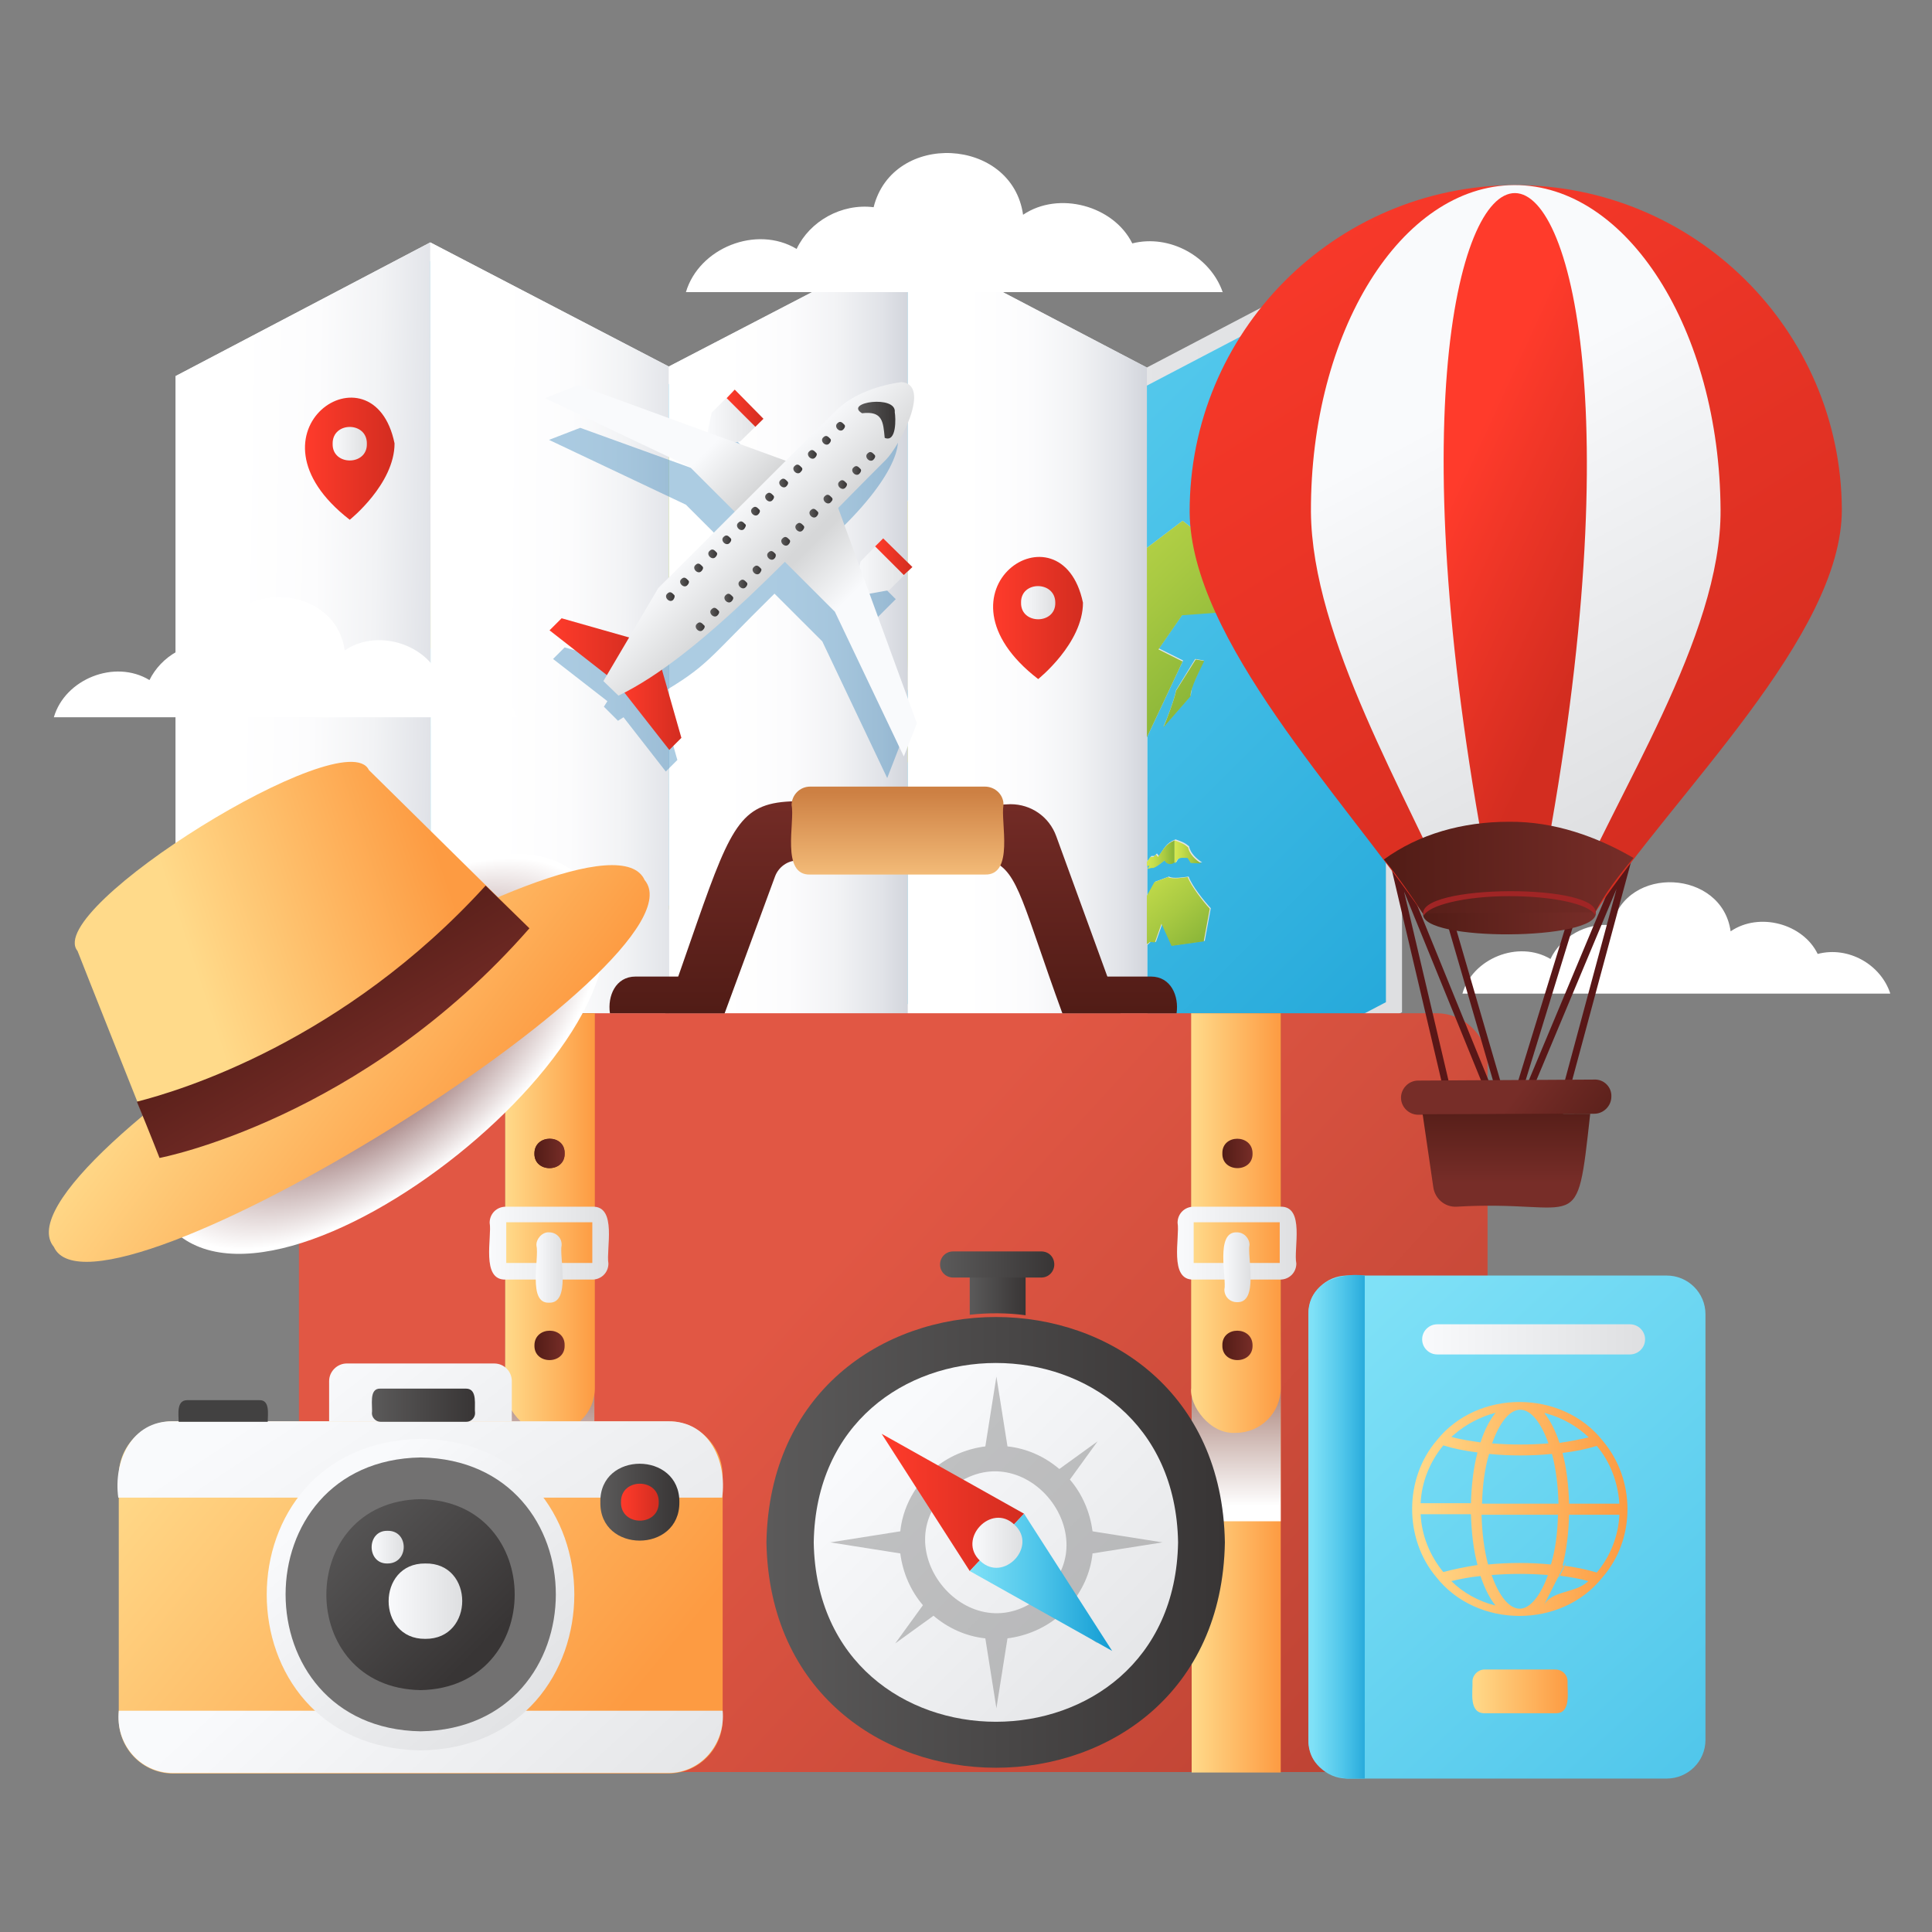 <svg width="277" height="277" viewBox="0 0 277 277" fill="none" xmlns="http://www.w3.org/2000/svg">
<rect x="0" y="0" width="277" height="277" fill="#808080" stroke="none"/>
<g clip-path="url(#clip0_1179_19121)">
<path d="M271 142.39C269.629 138.284 265.011 135.618 260.61 136.771C258.518 132.448 252.241 130.719 248.128 133.529C246.902 124.667 233.193 123.946 231.101 132.664C227.421 132.232 223.813 134.321 222.298 137.491C217.68 134.753 211.115 137.419 209.672 142.463H271V142.39Z" fill="white"/>
<path d="M201.014 33.528V145.128L164.145 164.437L130.162 146.353L95.962 165.59L61.763 146.353L25.182 165.518V53.917L61.69 34.752L95.89 52.548L130.162 34.752L164.433 52.692L201.014 33.528Z" fill="url(#paint0_linear_1179_19121)"/>
<path d="M61.546 93.111L57.073 83.889L57.361 79.061L51.012 78.485L43.941 86.482L40.189 85.401L40.983 78.341L47.621 70.055C51.445 68.759 58.444 65.012 61.835 62.779V37.346L27.491 55.286V161.699L61.763 143.76V92.966L61.546 93.111Z" fill="url(#paint1_linear_1179_19121)"/>
<path d="M54.547 67.03L47.549 70.056L40.911 78.269L40.189 85.402L43.941 86.482L51.012 78.485L57.361 79.061L57.001 83.889L61.546 93.111L61.763 92.966V62.707L54.547 67.03Z" fill="url(#paint2_linear_1179_19121)"/>
<path d="M96.034 127.189H95.962V127.261L96.034 127.189Z" fill="url(#paint3_linear_1179_19121)"/>
<path d="M64.216 63.859L71.142 71.713L79.295 77.621L71.936 79.782L72.008 85.329L77.564 92.102L79.295 87.563L80.955 90.085C80.955 90.085 81.676 92.75 82.253 93.543C82.903 94.335 89.685 102.477 89.685 102.477L83.913 101.252L83.769 103.918L75.832 104.854L70.06 98.442L71.719 105.359L77.852 114.653L80.522 115.517L86.222 123.659L88.386 124.235L89.901 127.693L94.014 128.414L95.962 129.999V90.589C94.663 90.949 91.922 93.831 90.984 94.768L87.737 87.851L87.953 82.592L85.933 80.07L85.789 75.747L80.81 70.56L83.047 64.724L88.747 62.491L91.056 64.796L96.034 62.779V55.142L61.763 37.346V62.707L64.216 63.859Z" fill="url(#paint4_linear_1179_19121)"/>
<path d="M93.87 132.737L94.735 136.699L90.118 137.275L88.386 141.959L86.294 141.814L87.015 144.264L84.201 142.895L81.893 144.696L81.82 149.163L79.656 145.057C79.945 142.319 81.099 131.728 81.027 129.134C81.027 129.134 78.79 125.892 78.429 125.532C78.069 125.172 75.11 116.67 75.11 116.67L77.491 115.95L66.597 103.269L64.721 93.399L61.546 92.894V143.76L95.746 161.555V130.071L93.87 132.737Z" fill="url(#paint5_linear_1179_19121)"/>
<path d="M89.901 127.621L88.386 124.163L86.222 123.586L80.522 115.445L77.852 114.581L71.719 105.287L70.06 98.37L75.832 104.782L83.841 103.774L83.985 101.108L89.757 102.333C89.757 102.333 82.903 94.191 82.326 93.399C81.676 92.606 81.027 89.941 81.027 89.941L79.367 87.419L77.636 91.958L72.08 85.185L71.936 79.71L79.295 77.548L71.142 71.713L64.216 63.859L61.69 62.779V92.966L64.865 93.471L66.741 103.341L77.636 116.022L75.255 116.742C75.255 116.742 78.213 125.244 78.574 125.604C78.934 125.964 81.171 129.206 81.171 129.206C81.243 131.728 80.017 142.391 79.8 145.129L81.965 149.235L82.037 144.768L84.346 142.967L87.16 144.336L86.438 141.886L88.531 142.031L90.262 137.347L94.88 136.771L94.014 132.808L96.106 130.143V129.999L94.158 128.414L89.901 127.621Z" fill="url(#paint6_linear_1179_19121)"/>
<path d="M88.747 62.419L83.047 64.652L80.81 70.488L85.789 75.675L85.933 79.998L87.953 82.52L87.737 87.779L90.984 94.695C91.922 93.759 94.663 90.877 95.962 90.517V62.707L90.984 64.724L88.747 62.419Z" fill="url(#paint7_linear_1179_19121)"/>
<path d="M119.411 129.855L113.423 110.69L104.909 119.047C104.909 119.047 102.528 111.338 102.311 111.338L108.877 99.667L113.783 95.488L120.133 98.73L124.967 96.281L125.4 94.407L123.091 92.678L130.162 91.381L128.141 86.482L117.247 92.246L113.855 90.949L111.114 96.064L104.62 98.73L108.083 95.776L112.124 83.889L115.515 83.961L121.143 76.396L120.133 73.73L112.196 79.494L120.421 68.326L126.554 69.623L124.173 74.162L124.606 76.396L130.234 71.713V37.346L96.034 55.07V62.635L98.559 58.96L105.269 57.952L101.229 69.551L102.239 73.874C102.239 73.874 97.694 82.52 97.621 82.88C97.549 83.168 100.363 83.745 100.363 83.745L96.034 90.661V129.999H96.106C95.962 130.071 96.106 161.555 96.034 161.627L130.234 143.904V109.537L119.411 129.855Z" fill="url(#paint8_linear_1179_19121)"/>
<path d="M126.626 98.442L126.049 104.494L130.162 105.791V99.019L129.007 101.684L126.626 98.442Z" fill="url(#paint9_linear_1179_19121)"/>
<path d="M124.534 76.396L124.101 74.162L126.482 69.623L120.349 68.326L112.124 79.494L120.06 73.73L121.071 76.396L115.443 83.961L112.052 83.889L108.011 95.776L104.548 98.73L111.042 96.064L113.783 90.949L117.174 92.246L128.069 86.482L130.089 91.382L123.019 92.678L125.327 94.407L124.894 96.281L120.06 98.73L113.783 95.488L108.877 99.667L102.311 111.338C102.456 111.338 104.909 119.048 104.909 119.048L113.423 110.69L119.411 129.855L130.234 109.393V105.791L126.049 104.566L126.626 98.514L129.007 101.756C131.099 101.324 129.945 73.442 130.234 71.785L124.534 76.396Z" fill="url(#paint10_linear_1179_19121)"/>
<path d="M100.291 83.6C100.291 83.6 97.477 83.096 97.549 82.736C97.621 82.448 102.167 73.73 102.167 73.73L101.157 69.407L105.197 57.808L98.487 58.816L95.962 62.491V90.373L100.291 83.6Z" fill="url(#paint11_linear_1179_19121)"/>
<path d="M157.29 135.835C157.146 135.835 157.579 133.529 157.579 133.529L156.497 130.719L161.259 129.35L162.413 126.757L164.361 128.63V124.307C164.217 124.163 163.784 124.019 163.567 124.019L164.361 123.731V105.791L164.072 106.079L159.888 102.693L160.393 108.673L158.3 111.699L154.476 111.843L154.981 113.428L153.25 113.716L153.105 118.615L148.776 111.627L140.479 114.653L138.242 107.088L131.099 97.794L130.089 98.947V105.647L131.749 107.88L130.089 109.321V143.76L164.289 161.699V135.546C162.774 135.618 157.435 135.907 157.29 135.835ZM153.178 123.154C152.312 122.074 150.652 118.903 149.931 117.607L150.436 117.174L153.105 120.561L152.889 120.777L153.683 121.857L153.178 123.154ZM160.537 122.001C160.537 121.929 160.826 121.785 160.826 121.785C161.259 121.857 162.341 122.001 162.702 121.929L162.341 122.362L161.186 122.074L160.898 122.29L160.97 122.794C161.186 122.794 161.764 122.65 161.98 122.578C161.908 122.722 161.619 123.01 161.547 123.154L161.908 124.091L161.259 124.019L160.97 123.442L161.042 124.091L160.898 124.451H160.393C160.248 123.731 160.248 122.722 160.537 122.001ZM155.342 121.137C156.064 120.849 157.29 120.2 157.651 119.552L159.383 120.128L158.733 120.849C158.733 120.849 158.733 121.929 158.805 122.146C158.878 122.362 158.084 123.442 158.084 123.442L155.919 123.01L155.342 121.137ZM156.136 124.307L156.064 124.091L156.208 124.019C156.497 124.019 157.002 124.379 157.218 124.595C157.435 124.667 158.3 125.1 158.517 125.027C158.661 125.172 159.527 126.036 159.743 126.036L159.888 126.54C159.599 126.252 158.878 125.892 158.445 125.82C157.795 125.388 156.785 125.027 156.136 124.523V124.307Z" fill="url(#paint12_linear_1179_19121)"/>
<path d="M140.118 73.874L144.231 81.367L144.736 74.594L155.054 69.984L157.146 73.946L154.693 75.747L164.433 78.557V55.286L130.161 37.346V71.713L140.118 73.874Z" fill="url(#paint13_linear_1179_19121)"/>
<path d="M131.821 107.952L130.161 105.791V109.393L131.821 107.952Z" fill="url(#paint14_linear_1179_19121)"/>
<path d="M157.146 73.946L155.054 69.983L144.736 74.594L144.231 81.367L140.118 73.874L130.161 71.713V99.018L131.244 97.866L138.387 107.16L140.623 114.653L148.921 111.627L153.25 118.615L153.322 113.716L155.126 113.428L154.548 111.771L158.372 111.627L160.465 108.601L159.96 102.621L164.145 106.007L164.433 105.719V78.557L154.693 75.747L157.146 73.946Z" fill="url(#paint15_linear_1179_19121)"/>
<path d="M161.259 129.35L156.497 130.719L157.579 133.529C157.579 133.529 157.146 135.762 157.29 135.834C157.435 135.834 162.774 135.618 164.361 135.546V128.702L162.413 126.829L161.259 129.35Z" fill="url(#paint16_linear_1179_19121)"/>
<path d="M153.178 120.633L150.508 117.246L150.003 117.679C150.652 118.975 152.312 122.073 153.25 123.226L153.827 122.001L153.033 120.921L153.178 120.633Z" fill="url(#paint17_linear_1179_19121)"/>
<path d="M158.805 122.217C158.733 122.001 158.733 120.921 158.733 120.921L159.383 120.2L157.651 119.624C157.218 120.272 155.992 120.993 155.342 121.209L155.919 123.082L158.084 123.514C158.084 123.514 158.805 122.434 158.805 122.217Z" fill="url(#paint18_linear_1179_19121)"/>
<path d="M157.723 125.316C158.3 125.748 159.31 125.964 159.888 126.468L159.743 125.964C159.599 125.964 158.661 125.1 158.517 124.955C158.3 125.027 157.362 124.595 157.218 124.523C157.002 124.307 156.497 123.947 156.208 123.947L156.064 124.019C156.064 124.091 156.136 124.307 156.136 124.379C156.497 124.739 157.29 125.244 157.723 125.316Z" fill="url(#paint19_linear_1179_19121)"/>
<path d="M160.248 124.451H160.753L160.898 124.091L160.826 123.442L161.114 124.019L161.764 124.091L161.403 123.154C161.547 123.01 161.764 122.722 161.836 122.578C161.619 122.65 161.042 122.722 160.826 122.794L160.753 122.289L161.042 122.073L162.196 122.362L162.557 121.929C162.124 122.001 161.042 121.857 160.681 121.785C160.032 122.217 160.321 123.73 160.248 124.451Z" fill="url(#paint20_linear_1179_19121)"/>
<path d="M164.433 55.286V78.557L169.556 74.666L174.246 78.341L179.585 76.612L183.553 78.917L186.006 78.125L180.379 87.347L169.556 88.067L166.165 92.966L169.628 94.696L164.505 105.575V123.514L165.083 122.722H165.515L165.876 122.362L166.165 122.722C166.886 121.713 167.103 120.921 168.546 120.344C169.556 120.705 169.917 120.849 170.494 121.353C170.638 122.29 171.576 123.154 172.37 123.659L170.855 123.586C170.782 123.442 170.494 122.938 170.422 122.866C169.628 122.938 169.051 122.65 168.69 123.586C168.69 123.586 168.618 123.586 168.546 123.514C167.969 123.947 167.391 123.659 167.103 123.226C166.814 123.442 165.732 124.379 165.371 124.307C165.371 124.163 164.65 124.451 164.65 124.451L164.938 123.947L164.505 124.091V128.486L165.66 126.396L167.608 125.676C168.113 126.036 169.845 125.748 170.422 125.676C170.855 126.973 172.658 129.206 173.596 130.215L172.731 134.898L168.113 135.546L166.67 132.376L165.732 135.042L165.01 134.97C165.01 134.97 164.866 135.186 164.505 135.474V161.627L198.705 143.688V37.346L164.433 55.286ZM170.927 98.37L170.71 99.739L166.814 104.206C167.319 103.053 168.401 100.243 168.618 98.946L171.36 94.48L172.586 94.696L170.927 98.37Z" fill="url(#paint21_linear_1179_19121)"/>
<path d="M169.556 94.84L166.093 93.111L169.484 88.211L180.306 87.419L186.006 78.197L183.553 78.989L179.585 76.612L174.246 78.341L169.556 74.666L164.433 78.557V105.719L169.556 94.84Z" fill="url(#paint22_linear_1179_19121)"/>
<path d="M164.866 135.042L165.588 135.114L166.526 132.448L167.969 135.618L172.586 134.97L173.452 130.287C172.514 129.278 170.782 127.045 170.277 125.748C169.7 125.82 168.041 126.108 167.464 125.748L165.515 126.468L164.361 128.558V135.402C164.722 135.258 164.866 135.042 164.866 135.042Z" fill="url(#paint23_linear_1179_19121)"/>
<path d="M168.618 99.018C168.401 100.243 167.319 103.053 166.814 104.278L170.71 99.811C170.566 98.802 172.225 95.704 172.658 94.768L171.432 94.552L168.618 99.018Z" fill="url(#paint24_linear_1179_19121)"/>
<path d="M164.072 124.451L164.433 124.307V123.73L163.64 124.811L164.072 124.451Z" fill="url(#paint25_linear_1179_19121)"/>
<path d="M164.794 124.091L164.505 124.595C164.505 124.595 165.227 124.379 165.227 124.451C165.588 124.523 166.67 123.587 166.958 123.37C167.247 123.875 167.824 124.091 168.401 123.659V120.489C167.031 121.065 166.742 121.929 166.021 122.866L165.732 122.506L165.371 122.866H164.938L164.361 123.659V124.235L164.794 124.091Z" fill="url(#paint26_linear_1179_19121)"/>
<path d="M168.546 123.731C168.907 122.794 169.484 123.01 170.277 123.01C170.35 123.154 170.638 123.587 170.71 123.731L172.225 123.803C171.432 123.298 170.494 122.434 170.35 121.497C169.772 120.993 169.412 120.849 168.401 120.489V123.659C168.546 123.731 168.546 123.731 168.546 123.731Z" fill="url(#paint27_linear_1179_19121)"/>
<path d="M25.182 53.917L61.69 34.752L61.763 146.353L25.182 165.518V53.917Z" fill="url(#paint28_linear_1179_19121)"/>
<path d="M61.69 34.752L95.89 52.548L95.962 165.59L61.763 146.353L61.69 34.752Z" fill="url(#paint29_linear_1179_19121)"/>
<path d="M130.162 34.752V146.353L95.962 165.59L95.89 52.548L130.162 34.752Z" fill="url(#paint30_linear_1179_19121)"/>
<path d="M164.433 52.692V164.437L130.161 146.353V34.752L164.433 52.692Z" fill="url(#paint31_linear_1179_19121)"/>
<path d="M155.27 86.41C155.27 92.246 148.849 97.361 148.849 97.361C132.398 84.681 152.168 71.64 155.27 86.41Z" fill="url(#paint32_linear_1179_19121)"/>
<path d="M151.302 86.41C151.374 89.58 146.323 89.58 146.395 86.41C146.323 83.24 151.302 83.24 151.302 86.41Z" fill="url(#paint33_linear_1179_19121)"/>
<path d="M56.568 63.571C56.568 69.407 50.146 74.522 50.146 74.522C33.768 61.842 53.537 48.802 56.568 63.571Z" fill="url(#paint34_linear_1179_19121)"/>
<path d="M52.599 63.643C52.672 66.813 47.621 66.813 47.693 63.643C47.621 60.401 52.672 60.401 52.599 63.643Z" fill="url(#paint35_linear_1179_19121)"/>
<path opacity="0.45" d="M122.658 89.508L125.327 89.004C126.049 88.283 127.781 86.554 128.43 85.906L124.534 82.015L121.431 85.113L121.287 85.762L118.401 77.837C137.232 60.977 127.636 52.908 111.33 71.496L104.476 69.047L105.125 68.903L107.145 66.885L108.228 65.805L104.332 61.914C103.61 62.635 101.951 64.292 101.229 65.012L100.724 67.678L83.191 61.338L78.718 63.067L98.343 72.361L104.404 78.413C94.663 88.211 94.375 87.635 90.118 95.416L80.955 92.822L79.295 94.479L87.088 100.531L86.582 101.324L88.603 103.341L89.396 102.837L95.457 110.618L97.116 108.961L94.447 99.595C101.662 95.344 101.157 94.84 111.042 85.113L117.896 91.958L127.203 111.554L128.935 107.088L122.658 89.508Z" fill="#498FBF"/>
<path d="M91.922 91.886L80.522 88.644L78.79 90.373L87.737 97.361L91.922 91.886Z" fill="url(#paint36_linear_1179_19121)"/>
<path d="M94.447 94.407L97.694 105.791L95.962 107.52L88.963 98.586L94.447 94.407Z" fill="url(#paint37_linear_1179_19121)"/>
<path d="M102.961 63.932L106.135 63.283L109.454 60.041L105.342 55.862L102.023 59.176L101.373 62.346L102.961 63.932Z" fill="url(#paint38_linear_1179_19121)"/>
<path d="M108.3 61.194L109.454 60.041L105.342 55.862L104.187 57.087L108.3 61.194Z" fill="url(#paint39_linear_1179_19121)"/>
<path d="M113.928 66.525L82.903 55.214L78.141 57.087L98.92 66.957L106.424 74.45L113.928 66.525Z" fill="url(#paint40_linear_1179_19121)"/>
<path d="M122.73 83.672L123.379 80.502L126.626 77.188L130.811 81.295L127.492 84.609L124.317 85.185L122.73 83.672Z" fill="url(#paint41_linear_1179_19121)"/>
<path d="M125.472 78.341L126.626 77.188L130.811 81.295L129.584 82.447L125.472 78.341Z" fill="url(#paint42_linear_1179_19121)"/>
<path d="M120.133 72.721L131.46 103.701L129.584 108.457L119.7 87.707L112.196 80.214L120.133 72.721Z" fill="url(#paint43_linear_1179_19121)"/>
<path d="M88.675 99.739C100.58 93.975 114.144 78.701 126.987 65.949C129.007 63.931 133.625 55.07 129.224 54.782C126.193 55.214 122.441 56.367 119.916 58.816C115.154 63.571 94.375 84.321 94.375 84.321L86.51 97.65L88.675 99.739Z" fill="url(#paint44_linear_1179_19121)"/>
<path d="M123.596 59.248C126.554 58.888 126.626 60.473 126.843 62.779C128.574 63.499 128.43 59.897 128.286 59.104C128.574 56.583 120.926 57.663 123.596 59.248Z" fill="url(#paint45_linear_1179_19121)"/>
<path d="M125.4 65.228C125.111 64.94 124.822 64.58 124.389 65.012C123.812 65.516 124.75 66.453 125.255 65.877C125.472 65.661 125.544 65.372 125.4 65.228Z" fill="url(#paint46_linear_1179_19121)"/>
<path d="M123.379 67.246C123.091 66.957 122.802 66.597 122.369 67.029C121.792 67.534 122.73 68.47 123.235 67.894C123.451 67.678 123.524 67.39 123.379 67.246Z" fill="url(#paint47_linear_1179_19121)"/>
<path d="M121.359 69.263C121.071 68.975 120.782 68.615 120.349 69.047C119.772 69.551 120.71 70.488 121.215 69.911C121.431 69.695 121.503 69.407 121.359 69.263Z" fill="url(#paint48_linear_1179_19121)"/>
<path d="M119.267 71.352C118.978 71.064 118.69 70.704 118.257 71.136C117.679 71.641 118.617 72.577 119.122 72.001C119.411 71.713 119.411 71.496 119.267 71.352Z" fill="url(#paint49_linear_1179_19121)"/>
<path d="M117.247 73.37C116.958 73.082 116.669 72.721 116.236 73.153C115.659 73.658 116.597 74.594 117.102 74.018C117.319 73.802 117.391 73.514 117.247 73.37Z" fill="url(#paint50_linear_1179_19121)"/>
<path d="M115.226 75.387C114.938 75.099 114.649 74.739 114.216 75.171C113.639 75.675 114.577 76.612 115.082 76.035C115.298 75.819 115.371 75.531 115.226 75.387Z" fill="url(#paint51_linear_1179_19121)"/>
<path d="M113.206 77.404C112.917 77.116 112.629 76.756 112.196 77.188C111.619 77.692 112.557 78.629 113.062 78.053C113.278 77.837 113.35 77.548 113.206 77.404Z" fill="url(#paint52_linear_1179_19121)"/>
<path d="M111.186 79.422C110.897 79.133 110.609 78.773 110.176 79.206C109.599 79.71 110.536 80.646 111.042 80.07C111.258 79.854 111.258 79.566 111.186 79.422Z" fill="url(#paint53_linear_1179_19121)"/>
<path d="M109.093 81.511C108.805 81.223 108.516 80.863 108.083 81.295C107.506 81.799 108.444 82.736 108.949 82.159C109.166 81.871 109.238 81.655 109.093 81.511Z" fill="url(#paint54_linear_1179_19121)"/>
<path d="M107.073 83.528C106.785 83.24 106.496 82.88 106.063 83.312C105.486 83.817 106.424 84.753 106.929 84.177C107.145 83.961 107.218 83.672 107.073 83.528Z" fill="url(#paint55_linear_1179_19121)"/>
<path d="M105.053 85.545C104.764 85.257 104.476 84.897 104.043 85.329C103.466 85.834 104.404 86.77 104.909 86.194C105.125 85.978 105.197 85.689 105.053 85.545Z" fill="url(#paint56_linear_1179_19121)"/>
<path d="M103.033 87.563C102.744 87.275 102.456 86.914 102.023 87.347C101.445 87.851 102.383 88.788 102.888 88.211C103.105 87.995 103.177 87.707 103.033 87.563Z" fill="url(#paint57_linear_1179_19121)"/>
<path d="M100.94 89.652C100.652 89.364 100.363 89.004 99.93 89.436C99.353 89.94 100.291 90.877 100.796 90.3C101.085 90.012 101.085 89.724 100.94 89.652Z" fill="url(#paint58_linear_1179_19121)"/>
<path d="M121.071 60.906C120.782 60.617 120.493 60.257 120.06 60.689C119.483 61.194 120.421 62.13 120.926 61.554C121.143 61.338 121.215 61.05 121.071 60.906Z" fill="url(#paint59_linear_1179_19121)"/>
<path d="M119.05 62.923C118.762 62.635 118.473 62.274 118.04 62.707C117.463 63.211 118.401 64.148 118.906 63.571C119.122 63.355 119.195 63.067 119.05 62.923Z" fill="url(#paint60_linear_1179_19121)"/>
<path d="M117.03 64.94C116.741 64.652 116.453 64.292 116.02 64.724C115.443 65.228 116.381 66.165 116.886 65.589C117.102 65.373 117.174 65.084 117.03 64.94Z" fill="url(#paint61_linear_1179_19121)"/>
<path d="M114.938 67.03C114.649 66.741 114.36 66.381 113.928 66.813C113.35 67.318 114.288 68.254 114.793 67.678C115.082 67.39 115.082 67.174 114.938 67.03Z" fill="url(#paint62_linear_1179_19121)"/>
<path d="M112.917 69.047C112.629 68.759 112.34 68.398 111.907 68.831C111.33 69.335 112.268 70.272 112.773 69.695C112.99 69.479 113.062 69.191 112.917 69.047Z" fill="url(#paint63_linear_1179_19121)"/>
<path d="M110.897 71.064C110.609 70.776 110.32 70.416 109.887 70.848C109.31 71.352 110.248 72.289 110.753 71.713C110.969 71.496 111.042 71.208 110.897 71.064Z" fill="url(#paint64_linear_1179_19121)"/>
<path d="M108.877 73.082C108.588 72.793 108.3 72.433 107.867 72.865C107.29 73.37 108.228 74.306 108.733 73.73C108.949 73.514 109.021 73.226 108.877 73.082Z" fill="url(#paint65_linear_1179_19121)"/>
<path d="M106.857 75.171C106.568 74.883 106.28 74.522 105.847 74.955C105.269 75.459 106.207 76.396 106.712 75.819C106.929 75.531 107.001 75.243 106.857 75.171Z" fill="url(#paint66_linear_1179_19121)"/>
<path d="M104.764 77.188C104.476 76.9 104.187 76.54 103.754 76.972C103.177 77.476 104.115 78.413 104.62 77.837C104.837 77.621 104.909 77.332 104.764 77.188Z" fill="url(#paint67_linear_1179_19121)"/>
<path d="M102.744 79.206C102.456 78.917 102.167 78.557 101.734 78.989C101.157 79.494 102.095 80.43 102.6 79.854C102.816 79.638 102.888 79.35 102.744 79.206Z" fill="url(#paint68_linear_1179_19121)"/>
<path d="M100.724 81.223C100.435 80.934 100.147 80.574 99.714 81.007C99.137 81.511 100.075 82.448 100.58 81.871C100.796 81.655 100.868 81.367 100.724 81.223Z" fill="url(#paint69_linear_1179_19121)"/>
<path d="M98.704 83.24C98.415 82.952 98.127 82.592 97.694 83.024C97.116 83.528 98.054 84.465 98.559 83.888C98.776 83.672 98.848 83.384 98.704 83.24Z" fill="url(#paint70_linear_1179_19121)"/>
<path d="M96.683 85.329C96.395 85.041 96.106 84.681 95.673 85.113C95.096 85.618 96.034 86.554 96.539 85.978C96.756 85.69 96.756 85.401 96.683 85.329Z" fill="url(#paint71_linear_1179_19121)"/>
<path d="M213.279 152.549V246.787C213.279 250.821 210.033 254.063 205.992 254.063H50.146C46.106 254.063 42.859 250.821 42.859 246.787V152.549C42.859 148.515 46.106 145.272 50.146 145.272H205.92C209.96 145.272 213.279 148.515 213.279 152.549Z" fill="url(#paint72_linear_1179_19121)"/>
<path d="M81.315 252.694C82.686 252.694 84.779 253.919 85.139 254.135H72.441L76.265 249.885V253.271C77.852 253.055 79.728 252.694 81.315 252.694Z" fill="url(#paint73_linear_1179_19121)"/>
<path d="M85.212 145.272H72.441V254.135H85.212V145.272Z" fill="url(#paint74_linear_1179_19121)"/>
<path d="M183.625 145.272H170.855V254.135H183.625V145.272Z" fill="url(#paint75_linear_1179_19121)"/>
<path d="M85.212 145.272H72.441V218.112H85.212V145.272Z" fill="url(#paint76_linear_1179_19121)"/>
<path d="M183.625 145.272H170.855V218.112H183.625V145.272Z" fill="url(#paint77_linear_1179_19121)"/>
<path d="M85.284 145.272V199.02C85.284 202.55 82.398 205.432 78.862 205.432C75.11 205.72 72.152 201.469 72.441 199.02C72.441 197.939 72.441 145.272 72.441 145.272H85.284Z" fill="url(#paint78_linear_1179_19121)"/>
<path d="M183.625 145.272V199.02C183.625 202.55 180.739 205.432 177.204 205.432C173.452 205.72 170.494 201.469 170.782 199.02C170.782 197.939 170.782 145.272 170.782 145.272H183.625Z" fill="url(#paint79_linear_1179_19121)"/>
<path d="M160.681 145.272H152.312C141.128 114.652 149.498 125.171 114.36 123.37C112.917 123.37 111.619 124.307 111.114 125.676L103.899 145.272H95.385C110.104 103.989 101.373 117.534 144.88 115.301C147.838 115.301 150.436 117.102 151.446 119.912L160.681 145.272Z" fill="url(#paint80_linear_1179_19121)"/>
<path d="M103.754 140.013H91.128C88.242 140.013 87.088 142.823 87.448 145.272H103.826V140.013H103.754Z" fill="url(#paint81_linear_1179_19121)"/>
<path d="M152.384 140.013H165.01C167.896 140.013 169.051 142.823 168.69 145.272H152.384V140.013Z" fill="url(#paint82_linear_1179_19121)"/>
<path d="M80.955 192.895C81.027 195.705 76.553 195.705 76.626 192.895C76.626 190.086 81.027 190.086 80.955 192.895Z" fill="url(#paint83_linear_1179_19121)"/>
<path d="M80.955 165.373C81.027 168.183 76.553 168.183 76.626 165.373C76.626 162.564 81.027 162.564 80.955 165.373Z" fill="url(#paint84_linear_1179_19121)"/>
<path d="M84.923 173.011H72.513C71.214 173.011 70.204 174.019 70.204 175.316C70.565 177.333 68.906 183.601 72.513 183.457H84.923C86.222 183.457 87.232 182.449 87.232 181.152C86.871 179.134 88.531 172.866 84.923 173.011ZM84.923 181.08H72.585V175.244H84.923V181.08Z" fill="url(#paint85_linear_1179_19121)"/>
<path d="M78.718 176.685C77.708 176.613 76.842 177.693 76.914 178.558C77.347 180.431 75.615 186.915 78.718 186.771C81.893 186.915 80.161 180.143 80.522 178.558C80.594 177.549 79.8 176.685 78.718 176.685Z" fill="url(#paint86_linear_1179_19121)"/>
<path d="M80.955 165.373C81.027 168.183 76.553 168.183 76.626 165.373C76.626 162.564 81.027 162.564 80.955 165.373Z" fill="url(#paint87_linear_1179_19121)"/>
<path d="M179.585 192.895C179.657 195.705 175.184 195.705 175.256 192.895C175.184 190.086 179.585 190.086 179.585 192.895Z" fill="url(#paint88_linear_1179_19121)"/>
<path d="M183.553 173.011H171.143C169.844 173.011 168.834 174.019 168.834 175.316C169.195 177.333 167.536 183.601 171.143 183.457H183.553C184.852 183.457 185.862 182.449 185.862 181.152C185.429 179.134 187.161 172.866 183.553 173.011ZM183.481 181.08H171.143V175.244H183.481V181.08Z" fill="url(#paint89_linear_1179_19121)"/>
<path d="M177.348 176.685C174.174 176.541 175.905 183.313 175.544 184.898C175.544 185.907 176.338 186.699 177.348 186.699C180.523 186.844 178.791 180.071 179.152 178.486C179.152 177.549 178.358 176.685 177.348 176.685Z" fill="url(#paint90_linear_1179_19121)"/>
<path d="M179.585 165.373C179.657 168.183 175.184 168.183 175.256 165.373C175.184 162.564 179.585 162.564 179.585 165.373Z" fill="url(#paint91_linear_1179_19121)"/>
<path d="M141.201 112.779H116.164C114.649 112.779 113.495 114.004 113.495 115.445C114 117.823 111.907 125.532 116.164 125.388H141.201C145.458 125.532 143.437 117.823 143.87 115.445C143.942 114.004 142.716 112.779 141.201 112.779Z" fill="url(#paint92_linear_1179_19121)"/>
<path d="M70.853 195.489H49.713C48.342 195.489 47.188 196.642 47.188 198.011V207.665H73.379V198.011C73.379 196.642 72.296 195.489 70.853 195.489Z" fill="url(#paint93_linear_1179_19121)"/>
<path d="M95.818 203.775H24.821C20.564 203.775 17.029 207.233 17.029 211.556V246.499C17.029 250.749 20.492 254.28 24.821 254.28H95.818C100.075 254.28 103.61 250.821 103.61 246.499V211.484C103.538 207.233 100.075 203.775 95.818 203.775Z" fill="url(#paint94_linear_1179_19121)"/>
<path d="M17.029 245.274C16.524 249.957 19.987 254.208 24.821 254.208H95.818C100.58 254.208 104.043 249.957 103.61 245.274H17.029Z" fill="url(#paint95_linear_1179_19121)"/>
<path d="M103.538 214.726C104.259 209.538 101.734 203.703 95.746 203.775H24.749C18.833 203.703 16.235 209.538 16.957 214.726H103.538Z" fill="url(#paint96_linear_1179_19121)"/>
<path d="M60.319 206.296C30.882 206.801 30.882 250.461 60.319 250.966C89.685 250.461 89.685 206.729 60.319 206.296Z" fill="url(#paint97_linear_1179_19121)"/>
<path d="M60.319 208.962C34.489 209.394 34.489 247.795 60.319 248.228C86.15 247.795 86.15 209.394 60.319 208.962Z" fill="#727171"/>
<path d="M60.319 214.942C42.282 215.23 42.282 242.032 60.319 242.32C78.285 241.96 78.285 215.23 60.319 214.942Z" fill="url(#paint98_linear_1179_19121)"/>
<path d="M60.969 224.164C53.97 224.092 53.97 235.043 60.969 234.971C68.04 235.043 68.04 224.02 60.969 224.164Z" fill="url(#paint99_linear_1179_19121)"/>
<path d="M55.557 219.481C52.527 219.409 52.527 224.236 55.557 224.164C58.66 224.164 58.66 219.409 55.557 219.481Z" fill="url(#paint100_linear_1179_19121)"/>
<path d="M37.159 200.749H26.841C25.254 200.749 25.615 202.838 25.615 203.847H38.386C38.386 202.766 38.746 200.677 37.159 200.749Z" fill="#424141"/>
<path d="M66.813 199.092H54.547C52.816 199.02 53.465 201.613 53.321 202.622C53.321 203.27 53.898 203.847 54.547 203.847H66.885C67.535 203.847 68.112 203.27 68.112 202.622C67.968 201.613 68.545 199.092 66.813 199.092Z" fill="url(#paint101_linear_1179_19121)"/>
<path d="M97.405 215.374C97.477 222.723 85.933 222.723 86.077 215.374C85.933 208.025 97.477 208.025 97.405 215.374Z" fill="url(#paint102_linear_1179_19121)"/>
<path d="M94.447 215.374C94.519 218.905 88.963 218.905 89.035 215.374C88.963 211.844 94.519 211.844 94.447 215.374Z" fill="url(#paint103_linear_1179_19121)"/>
<path d="M234.203 120.344L223.597 159.682L208.301 159.754L199.354 121.713L213.712 156.944L218.907 156.872L234.203 120.344Z" stroke="#591717" stroke-miterlimit="10"/>
<path d="M205.559 123.947L216.237 160.619H216.454L227.998 123.082" stroke="#591717" stroke-miterlimit="10"/>
<path d="M203.972 130.935L228.72 130.791C239.903 113.86 264.146 91.237 264.073 73.009C263.929 47.288 242.933 26.467 217.103 26.539C191.273 26.683 170.494 47.649 170.566 73.442C170.71 91.597 192.5 114.292 203.972 130.935Z" fill="url(#paint104_linear_1179_19121)"/>
<path d="M209.022 130.935L224.607 130.863C231.606 113.86 246.829 91.309 246.685 73.081C246.541 47.361 233.337 26.467 217.103 26.539C200.869 26.611 187.882 47.577 187.954 73.37C188.099 91.525 201.663 113.932 209.022 130.935Z" fill="url(#paint105_linear_1179_19121)"/>
<path d="M214.506 130.863H220.061C247.984 -6.314 186.439 -7.107 214.506 130.863Z" fill="url(#paint106_linear_1179_19121)"/>
<path d="M228.792 130.863C229.225 126.756 203.539 126.901 204.044 131.007C203.539 135.042 229.225 134.898 228.792 130.863Z" fill="url(#paint107_linear_1179_19121)"/>
<path d="M216.31 117.822C209.744 117.822 203.467 119.552 198.416 123.226C200.509 125.748 202.529 128.702 203.972 130.935L228.72 130.791C229.874 128.413 232.183 125.387 234.203 123.01C229.008 119.984 222.875 117.75 216.31 117.822Z" fill="url(#paint108_linear_1179_19121)"/>
<path d="M216.382 128.486C222.731 128.486 227.926 129.638 228.72 131.223C230.379 126.54 202.457 126.684 204.116 131.295C204.838 129.782 210.033 128.486 216.382 128.486Z" fill="#A02525"/>
<path d="M228.575 154.783L203.322 154.927C201.952 154.927 200.869 156.08 200.869 157.376C200.869 158.745 202.024 159.826 203.322 159.826L228.575 159.682C229.946 159.682 231.028 158.529 231.028 157.232C231.101 155.863 229.946 154.711 228.575 154.783Z" fill="url(#paint109_linear_1179_19121)"/>
<path d="M208.806 173.011C226.772 171.93 225.978 177.91 227.998 159.682L203.972 159.754L205.487 170.129C205.703 171.858 207.146 173.083 208.806 173.011Z" fill="url(#paint110_linear_1179_19121)"/>
<path d="M84.201 126.901C99.93 145.993 39.035 194.769 23.811 175.244C8.01 156.224 68.978 107.448 84.201 126.901Z" fill="url(#paint111_radial_1179_19121)"/>
<path d="M92.427 126.18C86.366 112.635 -1.802 167.319 7.721 178.774C13.854 192.319 101.951 137.635 92.427 126.18Z" fill="url(#paint112_linear_1179_19121)"/>
<path d="M75.904 133.096L52.888 110.402C49.569 103.341 6.134 130.287 11.113 136.339C11.113 136.411 22.873 165.95 22.873 165.95C22.873 165.95 51.878 160.546 75.904 133.096Z" fill="url(#paint113_linear_1179_19121)"/>
<path d="M75.904 133.096C51.878 160.546 22.873 166.022 22.873 166.022C22.873 166.022 21.502 162.492 19.626 157.953C25.904 156.368 49.28 149.307 69.627 126.972L75.904 133.096Z" fill="url(#paint114_linear_1179_19121)"/>
<path d="M175.617 221.138C174.895 178.054 110.681 178.054 109.887 221.138C110.681 264.222 174.895 264.222 175.617 221.138Z" fill="url(#paint115_linear_1179_19121)"/>
<path d="M168.907 221.138C168.329 186.844 117.246 186.844 116.669 221.138C117.246 255.432 168.329 255.432 168.907 221.138Z" fill="url(#paint116_linear_1179_19121)"/>
<path opacity="0.41" d="M156.641 222.723L166.67 221.138L156.641 219.553C156.28 216.743 155.126 214.149 153.394 212.132L157.362 206.657L151.879 210.619C149.859 208.89 147.261 207.665 144.447 207.377L142.86 197.363L141.273 207.377C138.459 207.737 135.861 208.89 133.841 210.619L128.358 206.657L132.326 212.132C130.594 214.149 129.368 216.743 129.079 219.553L119.05 221.138L129.079 222.723C129.44 225.533 130.594 228.127 132.326 230.144L128.358 235.62L133.841 231.657C135.861 233.386 138.459 234.611 141.273 234.899L142.86 244.914L144.447 234.899C147.261 234.539 149.859 233.386 151.879 231.657L157.362 235.62L153.394 230.144C155.126 228.127 156.352 225.533 156.641 222.723ZM148.993 229.063C138.603 237.132 126.193 221.354 136.511 213.213C146.973 205.072 159.383 220.922 148.993 229.063Z" fill="#727171"/>
<path d="M146.828 217.031L126.41 205.576L139.036 225.245L146.828 217.031Z" fill="url(#paint117_linear_1179_19121)"/>
<path d="M139.036 225.245L159.455 236.7L146.828 217.031L139.036 225.245Z" fill="url(#paint118_linear_1179_19121)"/>
<path d="M145.457 218.616C142.139 215.374 137.16 220.706 140.551 223.804C143.87 226.974 148.849 221.714 145.457 218.616Z" fill="url(#paint119_linear_1179_19121)"/>
<path d="M147.045 181.945V188.573C144.447 188.213 141.634 188.213 139.036 188.501V181.945H147.045Z" fill="url(#paint120_linear_1179_19121)"/>
<path d="M149.281 179.423H136.655C135.573 179.423 134.779 180.287 134.779 181.296C134.779 182.377 135.645 183.169 136.655 183.169H149.281C150.364 183.169 151.157 182.305 151.157 181.296C151.157 180.215 150.364 179.423 149.281 179.423Z" fill="url(#paint121_linear_1179_19121)"/>
<path d="M238.965 182.881H193.149C190.119 182.881 187.594 185.331 187.594 188.429V249.453C187.594 252.479 190.047 255 193.149 255H238.965C241.995 255 244.521 252.551 244.521 249.453V188.429C244.521 185.331 241.995 182.881 238.965 182.881Z" fill="url(#paint122_linear_1179_19121)"/>
<path d="M195.674 182.881C191.923 182.377 187.521 184.034 187.594 188.429V249.453C187.521 253.847 191.923 255.504 195.674 255V182.881Z" fill="url(#paint123_linear_1179_19121)"/>
<path d="M233.337 216.383C233.337 212.78 232.111 209.322 229.802 206.584C223.958 199.164 211.836 199.164 205.992 206.512C201.302 211.988 201.302 220.634 205.92 226.109C211.764 233.53 223.885 233.53 229.73 226.181C232.111 223.443 233.337 219.985 233.337 216.383ZM228.936 207.305C230.884 209.61 231.966 212.564 232.183 215.59H224.968C224.896 212.997 224.607 210.475 224.03 208.314C225.834 208.097 227.565 207.737 228.936 207.305ZM221.865 202.694C224.102 203.342 226.122 204.495 227.782 206.08C226.555 206.368 225.112 206.656 223.597 206.873C223.02 205.143 222.298 203.703 221.432 202.622C221.504 202.55 221.865 202.694 221.865 202.694ZM212.486 215.59C212.558 213.069 212.846 210.619 213.496 208.458C216.382 208.746 219.556 208.746 222.515 208.458C223.092 210.619 223.38 213.069 223.453 215.59H212.486ZM223.38 217.175C223.308 219.697 223.02 222.147 222.37 224.308C219.412 224.02 216.31 224.02 213.351 224.308C212.774 222.147 212.486 219.697 212.413 217.175H223.38ZM217.969 202.118C219.484 202.118 220.927 203.919 222.01 206.945C219.34 207.161 216.598 207.161 213.929 206.945C215.011 203.919 216.454 202.118 217.969 202.118ZM208.517 205.648C210.177 204.207 212.269 203.126 214.434 202.55C213.568 203.631 212.846 204.999 212.269 206.801C210.754 206.584 209.311 206.368 208.084 206.008C208.157 205.936 208.517 205.648 208.517 205.648ZM206.93 207.233C208.301 207.665 210.032 208.025 211.836 208.242C211.259 210.403 210.97 212.925 210.898 215.518H203.683C203.828 212.492 204.982 209.61 206.93 207.233ZM206.93 225.389C204.982 223.011 203.828 220.129 203.683 217.103H210.898C210.97 219.697 211.259 222.219 211.836 224.38C209.96 224.668 208.301 225.028 206.93 225.389ZM214.217 230.144C211.981 229.567 209.744 228.343 208.084 226.686C209.311 226.397 210.754 226.109 212.269 225.965C212.846 227.694 213.568 229.135 214.434 230.216C214.362 230.144 214.289 230.144 214.217 230.144ZM217.897 230.648C216.382 230.648 214.939 228.847 213.856 225.821C216.526 225.605 219.268 225.605 221.937 225.821C220.855 228.847 219.34 230.648 217.897 230.648ZM227.565 226.83C225.834 228.415 222.442 228.054 221.36 230.144C227.277 218.328 222.947 227.694 223.525 225.893C225.04 226.109 226.483 226.325 227.709 226.686C227.637 226.758 227.637 226.83 227.565 226.83ZM228.936 225.461C227.493 225.028 225.834 224.668 224.03 224.452C224.607 222.291 224.896 219.769 224.968 217.175H232.183C232.038 220.201 230.884 223.155 228.936 225.461Z" fill="url(#paint124_linear_1179_19121)"/>
<path d="M223.02 239.366H212.846C211.908 239.366 211.115 240.158 211.115 241.095C211.187 242.536 210.538 245.634 212.846 245.634H223.02C225.328 245.706 224.679 242.536 224.751 241.095C224.751 240.086 223.958 239.366 223.02 239.366Z" fill="url(#paint125_linear_1179_19121)"/>
<path d="M233.698 189.87H206.064C204.91 189.87 203.9 190.806 203.9 192.031C203.9 193.184 204.838 194.192 206.064 194.192H233.698C234.852 194.192 235.863 193.256 235.863 192.031C235.863 190.806 234.852 189.87 233.698 189.87Z" fill="url(#paint126_linear_1179_19121)"/>
<path d="M74.1 102.837C72.657 98.442 67.607 95.56 62.917 96.785C60.608 92.102 53.826 90.228 49.425 93.254C48.054 83.6 33.263 82.88 30.954 92.318C26.914 91.814 23.09 94.119 21.43 97.505C16.452 94.479 9.309 97.361 7.721 102.837H74.1Z" fill="white"/>
<path d="M175.328 41.957C173.596 36.842 167.752 33.528 162.341 34.896C159.671 29.493 151.807 27.331 146.684 30.79C145.097 19.622 127.997 18.758 125.255 29.709C120.638 29.133 116.092 31.726 114.216 35.689C108.444 32.231 100.219 35.545 98.343 41.885H175.328V41.957Z" fill="white"/>
</g>
<defs>
<linearGradient id="paint0_linear_1179_19121" x1="25.169" y1="99.555" x2="200.983" y2="99.555" gradientUnits="userSpaceOnUse">
<stop stop-color="#F9FAFC"/>
<stop offset="1" stop-color="#DEDFE1"/>
</linearGradient>
<linearGradient id="paint1_linear_1179_19121" x1="13.82" y1="68.769" x2="170.402" y2="225.577" gradientUnits="userSpaceOnUse">
<stop stop-color="#7FE1F7"/>
<stop offset="0.48" stop-color="#4EC5EA"/>
<stop offset="1" stop-color="#139CD3"/>
</linearGradient>
<linearGradient id="paint2_linear_1179_19121" x1="34.444" y1="57.489" x2="97.044" y2="120.488" gradientUnits="userSpaceOnUse">
<stop stop-color="#D5E750"/>
<stop offset="0.227" stop-color="#C8DF4C"/>
<stop offset="0.642" stop-color="#A8C942"/>
<stop offset="1" stop-color="#86B337"/>
</linearGradient>
<linearGradient id="paint3_linear_1179_19121" x1="95.96" y1="127.209" x2="96.011" y2="127.209" gradientUnits="userSpaceOnUse">
<stop stop-color="#D5E750"/>
<stop offset="0.227" stop-color="#C8DF4C"/>
<stop offset="0.642" stop-color="#A8C942"/>
<stop offset="1" stop-color="#86B337"/>
</linearGradient>
<linearGradient id="paint4_linear_1179_19121" x1="42.044" y1="40.586" x2="198.625" y2="197.394" gradientUnits="userSpaceOnUse">
<stop stop-color="#7FE1F7"/>
<stop offset="0.48" stop-color="#4EC5EA"/>
<stop offset="1" stop-color="#139CD3"/>
</linearGradient>
<linearGradient id="paint5_linear_1179_19121" x1="13.621" y1="68.968" x2="170.203" y2="225.776" gradientUnits="userSpaceOnUse">
<stop stop-color="#7FE1F7"/>
<stop offset="0.48" stop-color="#4EC5EA"/>
<stop offset="1" stop-color="#139CD3"/>
</linearGradient>
<linearGradient id="paint6_linear_1179_19121" x1="29.69" y1="62.213" x2="92.289" y2="125.211" gradientUnits="userSpaceOnUse">
<stop stop-color="#D5E750"/>
<stop offset="0.227" stop-color="#C8DF4C"/>
<stop offset="0.642" stop-color="#A8C942"/>
<stop offset="1" stop-color="#86B337"/>
</linearGradient>
<linearGradient id="paint7_linear_1179_19121" x1="54.145" y1="50.053" x2="117.081" y2="96.088" gradientUnits="userSpaceOnUse">
<stop stop-color="#D5E750"/>
<stop offset="0.227" stop-color="#C8DF4C"/>
<stop offset="0.642" stop-color="#A8C942"/>
<stop offset="1" stop-color="#86B337"/>
</linearGradient>
<linearGradient id="paint8_linear_1179_19121" x1="48.101" y1="34.538" x2="204.683" y2="191.345" gradientUnits="userSpaceOnUse">
<stop stop-color="#7FE1F7"/>
<stop offset="0.48" stop-color="#4EC5EA"/>
<stop offset="1" stop-color="#139CD3"/>
</linearGradient>
<linearGradient id="paint9_linear_1179_19121" x1="54.432" y1="28.215" x2="211.014" y2="185.023" gradientUnits="userSpaceOnUse">
<stop stop-color="#7FE1F7"/>
<stop offset="0.48" stop-color="#4EC5EA"/>
<stop offset="1" stop-color="#139CD3"/>
</linearGradient>
<linearGradient id="paint10_linear_1179_19121" x1="112.6" y1="90.223" x2="147.752" y2="127.047" gradientUnits="userSpaceOnUse">
<stop stop-color="#D5E750"/>
<stop offset="0.227" stop-color="#C8DF4C"/>
<stop offset="0.642" stop-color="#A8C942"/>
<stop offset="1" stop-color="#86B337"/>
</linearGradient>
<linearGradient id="paint11_linear_1179_19121" x1="58.781" y1="43.716" x2="121.717" y2="89.75" gradientUnits="userSpaceOnUse">
<stop stop-color="#D5E750"/>
<stop offset="0.227" stop-color="#C8DF4C"/>
<stop offset="0.642" stop-color="#A8C942"/>
<stop offset="1" stop-color="#86B337"/>
</linearGradient>
<linearGradient id="paint12_linear_1179_19121" x1="52.545" y1="30.1" x2="209.127" y2="186.908" gradientUnits="userSpaceOnUse">
<stop stop-color="#7FE1F7"/>
<stop offset="0.48" stop-color="#4EC5EA"/>
<stop offset="1" stop-color="#139CD3"/>
</linearGradient>
<linearGradient id="paint13_linear_1179_19121" x1="83.203" y1="-0.513" x2="239.785" y2="156.295" gradientUnits="userSpaceOnUse">
<stop stop-color="#7FE1F7"/>
<stop offset="0.48" stop-color="#4EC5EA"/>
<stop offset="1" stop-color="#139CD3"/>
</linearGradient>
<linearGradient id="paint14_linear_1179_19121" x1="113.113" y1="89.733" x2="148.265" y2="126.557" gradientUnits="userSpaceOnUse">
<stop stop-color="#D5E750"/>
<stop offset="0.227" stop-color="#C8DF4C"/>
<stop offset="0.642" stop-color="#A8C942"/>
<stop offset="1" stop-color="#86B337"/>
</linearGradient>
<linearGradient id="paint15_linear_1179_19121" x1="130.275" y1="73.35" x2="165.428" y2="110.174" gradientUnits="userSpaceOnUse">
<stop stop-color="#D5E750"/>
<stop offset="0.227" stop-color="#C8DF4C"/>
<stop offset="0.642" stop-color="#A8C942"/>
<stop offset="1" stop-color="#86B337"/>
</linearGradient>
<linearGradient id="paint16_linear_1179_19121" x1="155.728" y1="126.181" x2="167.546" y2="140.229" gradientUnits="userSpaceOnUse">
<stop stop-color="#D5E750"/>
<stop offset="0.227" stop-color="#C8DF4C"/>
<stop offset="0.642" stop-color="#A8C942"/>
<stop offset="1" stop-color="#86B337"/>
</linearGradient>
<linearGradient id="paint17_linear_1179_19121" x1="149.995" y1="120.193" x2="153.783" y2="120.193" gradientUnits="userSpaceOnUse">
<stop stop-color="#D5E750"/>
<stop offset="0.227" stop-color="#C8DF4C"/>
<stop offset="0.642" stop-color="#A8C942"/>
<stop offset="1" stop-color="#86B337"/>
</linearGradient>
<linearGradient id="paint18_linear_1179_19121" x1="155.323" y1="121.538" x2="159.377" y2="121.538" gradientUnits="userSpaceOnUse">
<stop stop-color="#D5E750"/>
<stop offset="0.227" stop-color="#C8DF4C"/>
<stop offset="0.642" stop-color="#A8C942"/>
<stop offset="1" stop-color="#86B337"/>
</linearGradient>
<linearGradient id="paint19_linear_1179_19121" x1="156.072" y1="125.314" x2="159.874" y2="125.314" gradientUnits="userSpaceOnUse">
<stop stop-color="#D5E750"/>
<stop offset="0.227" stop-color="#C8DF4C"/>
<stop offset="0.642" stop-color="#A8C942"/>
<stop offset="1" stop-color="#86B337"/>
</linearGradient>
<linearGradient id="paint20_linear_1179_19121" x1="160.278" y1="123.132" x2="162.751" y2="123.132" gradientUnits="userSpaceOnUse">
<stop stop-color="#D5E750"/>
<stop offset="0.227" stop-color="#C8DF4C"/>
<stop offset="0.642" stop-color="#A8C942"/>
<stop offset="1" stop-color="#86B337"/>
</linearGradient>
<linearGradient id="paint21_linear_1179_19121" x1="82.283" y1="0.405" x2="238.865" y2="157.212" gradientUnits="userSpaceOnUse">
<stop stop-color="#7FE1F7"/>
<stop offset="0.48" stop-color="#4EC5EA"/>
<stop offset="1" stop-color="#139CD3"/>
</linearGradient>
<linearGradient id="paint22_linear_1179_19121" x1="144.44" y1="59.828" x2="179.593" y2="96.652" gradientUnits="userSpaceOnUse">
<stop stop-color="#D5E750"/>
<stop offset="0.227" stop-color="#C8DF4C"/>
<stop offset="0.642" stop-color="#A8C942"/>
<stop offset="1" stop-color="#86B337"/>
</linearGradient>
<linearGradient id="paint23_linear_1179_19121" x1="160.324" y1="122.314" x2="172.142" y2="136.362" gradientUnits="userSpaceOnUse">
<stop stop-color="#D5E750"/>
<stop offset="0.227" stop-color="#C8DF4C"/>
<stop offset="0.642" stop-color="#A8C942"/>
<stop offset="1" stop-color="#86B337"/>
</linearGradient>
<linearGradient id="paint24_linear_1179_19121" x1="137.82" y1="66.147" x2="172.973" y2="102.972" gradientUnits="userSpaceOnUse">
<stop stop-color="#D5E750"/>
<stop offset="0.227" stop-color="#C8DF4C"/>
<stop offset="0.642" stop-color="#A8C942"/>
<stop offset="1" stop-color="#86B337"/>
</linearGradient>
<linearGradient id="paint25_linear_1179_19121" x1="163.633" y1="124.259" x2="164.424" y2="124.259" gradientUnits="userSpaceOnUse">
<stop stop-color="#D5E750"/>
<stop offset="0.227" stop-color="#C8DF4C"/>
<stop offset="0.642" stop-color="#A8C942"/>
<stop offset="1" stop-color="#86B337"/>
</linearGradient>
<linearGradient id="paint26_linear_1179_19121" x1="164.424" y1="122.584" x2="168.441" y2="122.584" gradientUnits="userSpaceOnUse">
<stop stop-color="#D5E750"/>
<stop offset="0.227" stop-color="#C8DF4C"/>
<stop offset="0.642" stop-color="#A8C942"/>
<stop offset="1" stop-color="#86B337"/>
</linearGradient>
<linearGradient id="paint27_linear_1179_19121" x1="168.425" y1="122.194" x2="172.254" y2="122.194" gradientUnits="userSpaceOnUse">
<stop stop-color="#D5E750"/>
<stop offset="0.227" stop-color="#C8DF4C"/>
<stop offset="0.642" stop-color="#A8C942"/>
<stop offset="1" stop-color="#86B337"/>
</linearGradient>
<linearGradient id="paint28_linear_1179_19121" x1="33.787" y1="99.961" x2="69.61" y2="100.579" gradientUnits="userSpaceOnUse">
<stop offset="8e-08" stop-color="white"/>
<stop offset="0.308" stop-color="#FCFCFD"/>
<stop offset="0.551" stop-color="#F2F3F5"/>
<stop offset="0.772" stop-color="#E1E3E8"/>
<stop offset="0.978" stop-color="#CACDD5"/>
<stop offset="1" stop-color="#C7CAD3"/>
</linearGradient>
<linearGradient id="paint29_linear_1179_19121" x1="71.783" y1="100.121" x2="103.928" y2="100.327" gradientUnits="userSpaceOnUse">
<stop offset="8e-08" stop-color="white"/>
<stop offset="0.308" stop-color="#FCFCFD"/>
<stop offset="0.551" stop-color="#F2F3F5"/>
<stop offset="0.772" stop-color="#E1E3E8"/>
<stop offset="0.978" stop-color="#CACDD5"/>
<stop offset="1" stop-color="#C7CAD3"/>
</linearGradient>
<linearGradient id="paint30_linear_1179_19121" x1="104.034" y1="100.166" x2="133.013" y2="100.166" gradientUnits="userSpaceOnUse">
<stop offset="8e-08" stop-color="white"/>
<stop offset="0.308" stop-color="#FCFCFD"/>
<stop offset="0.551" stop-color="#F2F3F5"/>
<stop offset="0.772" stop-color="#E1E3E8"/>
<stop offset="0.978" stop-color="#CACDD5"/>
<stop offset="1" stop-color="#C7CAD3"/>
</linearGradient>
<linearGradient id="paint31_linear_1179_19121" x1="138.334" y1="99.587" x2="167.259" y2="99.587" gradientUnits="userSpaceOnUse">
<stop offset="8e-08" stop-color="white"/>
<stop offset="0.308" stop-color="#FCFCFD"/>
<stop offset="0.551" stop-color="#F2F3F5"/>
<stop offset="0.772" stop-color="#E1E3E8"/>
<stop offset="0.978" stop-color="#CACDD5"/>
<stop offset="1" stop-color="#C7CAD3"/>
</linearGradient>
<linearGradient id="paint32_linear_1179_19121" x1="142.382" y1="88.56" x2="155.24" y2="88.56" gradientUnits="userSpaceOnUse">
<stop stop-color="#FF3B2B"/>
<stop offset="1" stop-color="#D32D20"/>
</linearGradient>
<linearGradient id="paint33_linear_1179_19121" x1="146.346" y1="86.419" x2="151.274" y2="86.419" gradientUnits="userSpaceOnUse">
<stop stop-color="#F9FAFC"/>
<stop offset="1" stop-color="#DEDFE1"/>
</linearGradient>
<linearGradient id="paint34_linear_1179_19121" x1="43.723" y1="65.758" x2="56.581" y2="65.758" gradientUnits="userSpaceOnUse">
<stop stop-color="#FF3B2B"/>
<stop offset="1" stop-color="#D32D20"/>
</linearGradient>
<linearGradient id="paint35_linear_1179_19121" x1="47.687" y1="63.617" x2="52.615" y2="63.617" gradientUnits="userSpaceOnUse">
<stop stop-color="#F9FAFC"/>
<stop offset="1" stop-color="#DEDFE1"/>
</linearGradient>
<linearGradient id="paint36_linear_1179_19121" x1="78.787" y1="92.976" x2="91.944" y2="92.976" gradientUnits="userSpaceOnUse">
<stop stop-color="#FF3B2B"/>
<stop offset="1" stop-color="#D32D20"/>
</linearGradient>
<linearGradient id="paint37_linear_1179_19121" x1="88.997" y1="100.951" x2="97.709" y2="100.951" gradientUnits="userSpaceOnUse">
<stop stop-color="#FF3B2B"/>
<stop offset="1" stop-color="#D32D20"/>
</linearGradient>
<linearGradient id="paint38_linear_1179_19121" x1="101.409" y1="59.909" x2="109.452" y2="59.909" gradientUnits="userSpaceOnUse">
<stop stop-color="#F9FAFC"/>
<stop offset="1" stop-color="#DEDFE1"/>
</linearGradient>
<linearGradient id="paint39_linear_1179_19121" x1="104.162" y1="58.535" x2="109.452" y2="58.535" gradientUnits="userSpaceOnUse">
<stop stop-color="#FF3B2B"/>
<stop offset="1" stop-color="#D32D20"/>
</linearGradient>
<linearGradient id="paint40_linear_1179_19121" x1="100.064" y1="65.829" x2="106.502" y2="72.277" gradientUnits="userSpaceOnUse">
<stop stop-color="#F9FAFC"/>
<stop offset="1" stop-color="#D6D7D8"/>
</linearGradient>
<linearGradient id="paint41_linear_1179_19121" x1="122.736" y1="81.205" x2="130.779" y2="81.205" gradientUnits="userSpaceOnUse">
<stop stop-color="#F9FAFC"/>
<stop offset="1" stop-color="#DEDFE1"/>
</linearGradient>
<linearGradient id="paint42_linear_1179_19121" x1="125.489" y1="79.831" x2="130.779" y2="79.831" gradientUnits="userSpaceOnUse">
<stop stop-color="#FF3B2B"/>
<stop offset="1" stop-color="#D32D20"/>
</linearGradient>
<linearGradient id="paint43_linear_1179_19121" x1="120.829" y1="86.564" x2="114.39" y2="80.116" gradientUnits="userSpaceOnUse">
<stop stop-color="#F9FAFC"/>
<stop offset="1" stop-color="#D6D7D8"/>
</linearGradient>
<linearGradient id="paint44_linear_1179_19121" x1="104.852" y1="72.783" x2="112.622" y2="80.564" gradientUnits="userSpaceOnUse">
<stop stop-color="#F9FAFC"/>
<stop offset="1" stop-color="#D6D7D8"/>
</linearGradient>
<linearGradient id="paint45_linear_1179_19121" x1="123.02" y1="60.279" x2="128.367" y2="60.279" gradientUnits="userSpaceOnUse">
<stop stop-color="#5B5A5A"/>
<stop offset="1" stop-color="#383535"/>
</linearGradient>
<linearGradient id="paint46_linear_1179_19121" x1="124.241" y1="65.418" x2="125.476" y2="65.418" gradientUnits="userSpaceOnUse">
<stop stop-color="#5B5A5A"/>
<stop offset="1" stop-color="#383535"/>
</linearGradient>
<linearGradient id="paint47_linear_1179_19121" x1="122.206" y1="67.451" x2="123.441" y2="67.451" gradientUnits="userSpaceOnUse">
<stop stop-color="#5B5A5A"/>
<stop offset="1" stop-color="#383535"/>
</linearGradient>
<linearGradient id="paint48_linear_1179_19121" x1="120.17" y1="69.484" x2="121.405" y2="69.484" gradientUnits="userSpaceOnUse">
<stop stop-color="#5B5A5A"/>
<stop offset="1" stop-color="#383535"/>
</linearGradient>
<linearGradient id="paint49_linear_1179_19121" x1="118.135" y1="71.516" x2="119.37" y2="71.516" gradientUnits="userSpaceOnUse">
<stop stop-color="#5B5A5A"/>
<stop offset="1" stop-color="#383535"/>
</linearGradient>
<linearGradient id="paint50_linear_1179_19121" x1="116.099" y1="73.549" x2="117.334" y2="73.549" gradientUnits="userSpaceOnUse">
<stop stop-color="#5B5A5A"/>
<stop offset="1" stop-color="#383535"/>
</linearGradient>
<linearGradient id="paint51_linear_1179_19121" x1="114.063" y1="75.582" x2="115.299" y2="75.582" gradientUnits="userSpaceOnUse">
<stop stop-color="#5B5A5A"/>
<stop offset="1" stop-color="#383535"/>
</linearGradient>
<linearGradient id="paint52_linear_1179_19121" x1="112.028" y1="77.614" x2="113.263" y2="77.614" gradientUnits="userSpaceOnUse">
<stop stop-color="#5B5A5A"/>
<stop offset="1" stop-color="#383535"/>
</linearGradient>
<linearGradient id="paint53_linear_1179_19121" x1="109.992" y1="79.647" x2="111.227" y2="79.647" gradientUnits="userSpaceOnUse">
<stop stop-color="#5B5A5A"/>
<stop offset="1" stop-color="#383535"/>
</linearGradient>
<linearGradient id="paint54_linear_1179_19121" x1="107.957" y1="81.679" x2="109.192" y2="81.679" gradientUnits="userSpaceOnUse">
<stop stop-color="#5B5A5A"/>
<stop offset="1" stop-color="#383535"/>
</linearGradient>
<linearGradient id="paint55_linear_1179_19121" x1="105.921" y1="83.712" x2="107.156" y2="83.712" gradientUnits="userSpaceOnUse">
<stop stop-color="#5B5A5A"/>
<stop offset="1" stop-color="#383535"/>
</linearGradient>
<linearGradient id="paint56_linear_1179_19121" x1="103.886" y1="85.745" x2="105.121" y2="85.745" gradientUnits="userSpaceOnUse">
<stop stop-color="#5B5A5A"/>
<stop offset="1" stop-color="#383535"/>
</linearGradient>
<linearGradient id="paint57_linear_1179_19121" x1="101.85" y1="87.777" x2="103.085" y2="87.777" gradientUnits="userSpaceOnUse">
<stop stop-color="#5B5A5A"/>
<stop offset="1" stop-color="#383535"/>
</linearGradient>
<linearGradient id="paint58_linear_1179_19121" x1="99.814" y1="89.81" x2="101.05" y2="89.81" gradientUnits="userSpaceOnUse">
<stop stop-color="#5B5A5A"/>
<stop offset="1" stop-color="#383535"/>
</linearGradient>
<linearGradient id="paint59_linear_1179_19121" x1="119.916" y1="61.1" x2="121.152" y2="61.1" gradientUnits="userSpaceOnUse">
<stop stop-color="#5B5A5A"/>
<stop offset="1" stop-color="#383535"/>
</linearGradient>
<linearGradient id="paint60_linear_1179_19121" x1="117.881" y1="63.132" x2="119.116" y2="63.132" gradientUnits="userSpaceOnUse">
<stop stop-color="#5B5A5A"/>
<stop offset="1" stop-color="#383535"/>
</linearGradient>
<linearGradient id="paint61_linear_1179_19121" x1="115.845" y1="65.165" x2="117.081" y2="65.165" gradientUnits="userSpaceOnUse">
<stop stop-color="#5B5A5A"/>
<stop offset="1" stop-color="#383535"/>
</linearGradient>
<linearGradient id="paint62_linear_1179_19121" x1="113.81" y1="67.198" x2="115.045" y2="67.198" gradientUnits="userSpaceOnUse">
<stop stop-color="#5B5A5A"/>
<stop offset="1" stop-color="#383535"/>
</linearGradient>
<linearGradient id="paint63_linear_1179_19121" x1="111.774" y1="69.23" x2="113.009" y2="69.23" gradientUnits="userSpaceOnUse">
<stop stop-color="#5B5A5A"/>
<stop offset="1" stop-color="#383535"/>
</linearGradient>
<linearGradient id="paint64_linear_1179_19121" x1="109.739" y1="71.263" x2="110.974" y2="71.263" gradientUnits="userSpaceOnUse">
<stop stop-color="#5B5A5A"/>
<stop offset="1" stop-color="#383535"/>
</linearGradient>
<linearGradient id="paint65_linear_1179_19121" x1="107.703" y1="73.296" x2="108.938" y2="73.296" gradientUnits="userSpaceOnUse">
<stop stop-color="#5B5A5A"/>
<stop offset="1" stop-color="#383535"/>
</linearGradient>
<linearGradient id="paint66_linear_1179_19121" x1="105.667" y1="75.328" x2="106.903" y2="75.328" gradientUnits="userSpaceOnUse">
<stop stop-color="#5B5A5A"/>
<stop offset="1" stop-color="#383535"/>
</linearGradient>
<linearGradient id="paint67_linear_1179_19121" x1="103.632" y1="77.361" x2="104.867" y2="77.361" gradientUnits="userSpaceOnUse">
<stop stop-color="#5B5A5A"/>
<stop offset="1" stop-color="#383535"/>
</linearGradient>
<linearGradient id="paint68_linear_1179_19121" x1="101.596" y1="79.394" x2="102.831" y2="79.394" gradientUnits="userSpaceOnUse">
<stop stop-color="#5B5A5A"/>
<stop offset="1" stop-color="#383535"/>
</linearGradient>
<linearGradient id="paint69_linear_1179_19121" x1="99.561" y1="81.426" x2="100.796" y2="81.426" gradientUnits="userSpaceOnUse">
<stop stop-color="#5B5A5A"/>
<stop offset="1" stop-color="#383535"/>
</linearGradient>
<linearGradient id="paint70_linear_1179_19121" x1="97.525" y1="83.459" x2="98.76" y2="83.459" gradientUnits="userSpaceOnUse">
<stop stop-color="#5B5A5A"/>
<stop offset="1" stop-color="#383535"/>
</linearGradient>
<linearGradient id="paint71_linear_1179_19121" x1="95.49" y1="85.491" x2="96.725" y2="85.491" gradientUnits="userSpaceOnUse">
<stop stop-color="#5B5A5A"/>
<stop offset="1" stop-color="#383535"/>
</linearGradient>
<linearGradient id="paint72_linear_1179_19121" x1="202.364" y1="267.622" x2="113.638" y2="186.303" gradientUnits="userSpaceOnUse">
<stop stop-color="#B84031"/>
<stop offset="1" stop-color="#E15744"/>
</linearGradient>
<linearGradient id="paint73_linear_1179_19121" x1="72.449" y1="252.04" x2="85.161" y2="252.04" gradientUnits="userSpaceOnUse">
<stop stop-color="#511C16"/>
<stop offset="1" stop-color="#772D28"/>
</linearGradient>
<linearGradient id="paint74_linear_1179_19121" x1="72.466" y1="199.716" x2="85.26" y2="199.716" gradientUnits="userSpaceOnUse">
<stop stop-color="#FFDA8A"/>
<stop offset="1" stop-color="#FD9B42"/>
</linearGradient>
<linearGradient id="paint75_linear_1179_19121" x1="170.857" y1="199.716" x2="183.652" y2="199.716" gradientUnits="userSpaceOnUse">
<stop stop-color="#FFDA8A"/>
<stop offset="1" stop-color="#FD9B42"/>
</linearGradient>
<linearGradient id="paint76_linear_1179_19121" x1="78.863" y1="215.89" x2="78.863" y2="189.955" gradientUnits="userSpaceOnUse">
<stop stop-color="white"/>
<stop offset="1" stop-color="#7F4436"/>
</linearGradient>
<linearGradient id="paint77_linear_1179_19121" x1="177.254" y1="215.89" x2="177.254" y2="189.955" gradientUnits="userSpaceOnUse">
<stop stop-color="white"/>
<stop offset="1" stop-color="#7F4436"/>
</linearGradient>
<linearGradient id="paint78_linear_1179_19121" x1="72.441" y1="175.362" x2="85.26" y2="175.362" gradientUnits="userSpaceOnUse">
<stop stop-color="#FFDA8A"/>
<stop offset="1" stop-color="#FD9B42"/>
</linearGradient>
<linearGradient id="paint79_linear_1179_19121" x1="170.832" y1="175.362" x2="183.651" y2="175.362" gradientUnits="userSpaceOnUse">
<stop stop-color="#FFDA8A"/>
<stop offset="1" stop-color="#FD9B42"/>
</linearGradient>
<linearGradient id="paint80_linear_1179_19121" x1="128.059" y1="145.197" x2="128.059" y2="111.276" gradientUnits="userSpaceOnUse">
<stop stop-color="#511C16"/>
<stop offset="1" stop-color="#772D28"/>
</linearGradient>
<linearGradient id="paint81_linear_1179_19121" x1="95.518" y1="145.198" x2="95.518" y2="111.756" gradientUnits="userSpaceOnUse">
<stop stop-color="#511C16"/>
<stop offset="1" stop-color="#772D28"/>
</linearGradient>
<linearGradient id="paint82_linear_1179_19121" x1="160.599" y1="145.198" x2="160.599" y2="111.756" gradientUnits="userSpaceOnUse">
<stop stop-color="#511C16"/>
<stop offset="1" stop-color="#772D28"/>
</linearGradient>
<linearGradient id="paint83_linear_1179_19121" x1="76.63" y1="192.9" x2="80.962" y2="192.9" gradientUnits="userSpaceOnUse">
<stop stop-color="#511C16"/>
<stop offset="1" stop-color="#772D28"/>
</linearGradient>
<linearGradient id="paint84_linear_1179_19121" x1="76.63" y1="165.383" x2="80.962" y2="165.383" gradientUnits="userSpaceOnUse">
<stop stop-color="#511C16"/>
<stop offset="1" stop-color="#772D28"/>
</linearGradient>
<linearGradient id="paint85_linear_1179_19121" x1="70.178" y1="178.21" x2="87.322" y2="178.21" gradientUnits="userSpaceOnUse">
<stop stop-color="#F9FAFC"/>
<stop offset="1" stop-color="#DEDFE1"/>
</linearGradient>
<linearGradient id="paint86_linear_1179_19121" x1="76.808" y1="181.762" x2="80.694" y2="181.762" gradientUnits="userSpaceOnUse">
<stop stop-color="#F9FAFC"/>
<stop offset="1" stop-color="#DEDFE1"/>
</linearGradient>
<linearGradient id="paint87_linear_1179_19121" x1="76.63" y1="165.383" x2="80.962" y2="165.383" gradientUnits="userSpaceOnUse">
<stop stop-color="#511C16"/>
<stop offset="1" stop-color="#772D28"/>
</linearGradient>
<linearGradient id="paint88_linear_1179_19121" x1="175.22" y1="192.9" x2="179.552" y2="192.9" gradientUnits="userSpaceOnUse">
<stop stop-color="#511C16"/>
<stop offset="1" stop-color="#772D28"/>
</linearGradient>
<linearGradient id="paint89_linear_1179_19121" x1="168.768" y1="178.21" x2="185.911" y2="178.21" gradientUnits="userSpaceOnUse">
<stop stop-color="#F9FAFC"/>
<stop offset="1" stop-color="#DEDFE1"/>
</linearGradient>
<linearGradient id="paint90_linear_1179_19121" x1="175.396" y1="181.762" x2="179.283" y2="181.762" gradientUnits="userSpaceOnUse">
<stop stop-color="#F9FAFC"/>
<stop offset="1" stop-color="#DEDFE1"/>
</linearGradient>
<linearGradient id="paint91_linear_1179_19121" x1="175.22" y1="165.383" x2="179.552" y2="165.383" gradientUnits="userSpaceOnUse">
<stop stop-color="#511C16"/>
<stop offset="1" stop-color="#772D28"/>
</linearGradient>
<linearGradient id="paint92_linear_1179_19121" x1="128.702" y1="113.615" x2="128.702" y2="126.042" gradientUnits="userSpaceOnUse">
<stop stop-color="#CD8043"/>
<stop offset="1" stop-color="#F5BE7B"/>
</linearGradient>
<linearGradient id="paint93_linear_1179_19121" x1="51.459" y1="190.971" x2="87.888" y2="238.514" gradientUnits="userSpaceOnUse">
<stop stop-color="#F9FAFC"/>
<stop offset="1" stop-color="#DEDFE1"/>
</linearGradient>
<linearGradient id="paint94_linear_1179_19121" x1="25.128" y1="199.888" x2="85.384" y2="249.827" gradientUnits="userSpaceOnUse">
<stop stop-color="#FFDA8A"/>
<stop offset="1" stop-color="#FD9B42"/>
</linearGradient>
<linearGradient id="paint95_linear_1179_19121" x1="45.194" y1="230.751" x2="95.494" y2="286.066" gradientUnits="userSpaceOnUse">
<stop stop-color="#F9FAFC"/>
<stop offset="1" stop-color="#DEDFE1"/>
</linearGradient>
<linearGradient id="paint96_linear_1179_19121" x1="48.722" y1="194.487" x2="96.452" y2="267.01" gradientUnits="userSpaceOnUse">
<stop stop-color="#F9FAFC"/>
<stop offset="1" stop-color="#DEDFE1"/>
</linearGradient>
<linearGradient id="paint97_linear_1179_19121" x1="48.25" y1="214.055" x2="78.885" y2="251.169" gradientUnits="userSpaceOnUse">
<stop stop-color="#F9FAFC"/>
<stop offset="1" stop-color="#DEDFE1"/>
</linearGradient>
<linearGradient id="paint98_linear_1179_19121" x1="46.798" y1="215.129" x2="68.449" y2="236.812" gradientUnits="userSpaceOnUse">
<stop stop-color="#5B5A5A"/>
<stop offset="1" stop-color="#383535"/>
</linearGradient>
<linearGradient id="paint99_linear_1179_19121" x1="55.738" y1="229.549" x2="66.269" y2="229.549" gradientUnits="userSpaceOnUse">
<stop stop-color="#F9FAFC"/>
<stop offset="1" stop-color="#DEDFE1"/>
</linearGradient>
<linearGradient id="paint100_linear_1179_19121" x1="53.303" y1="221.797" x2="57.882" y2="221.797" gradientUnits="userSpaceOnUse">
<stop stop-color="#F9FAFC"/>
<stop offset="1" stop-color="#DEDFE1"/>
</linearGradient>
<linearGradient id="paint101_linear_1179_19121" x1="53.285" y1="201.487" x2="68.079" y2="201.487" gradientUnits="userSpaceOnUse">
<stop stop-color="#5B5A5A"/>
<stop offset="1" stop-color="#383535"/>
</linearGradient>
<linearGradient id="paint102_linear_1179_19121" x1="86.069" y1="215.349" x2="97.404" y2="215.349" gradientUnits="userSpaceOnUse">
<stop stop-color="#5B5A5A"/>
<stop offset="1" stop-color="#383535"/>
</linearGradient>
<linearGradient id="paint103_linear_1179_19121" x1="89.023" y1="215.349" x2="94.45" y2="215.349" gradientUnits="userSpaceOnUse">
<stop stop-color="#FF3B2B"/>
<stop offset="1" stop-color="#D32D20"/>
</linearGradient>
<linearGradient id="paint104_linear_1179_19121" x1="180.547" y1="13.308" x2="248.584" y2="121.321" gradientUnits="userSpaceOnUse">
<stop stop-color="#FF3B2B"/>
<stop offset="1" stop-color="#D32D20"/>
</linearGradient>
<linearGradient id="paint105_linear_1179_19121" x1="208.987" y1="58.597" x2="240.378" y2="116.92" gradientUnits="userSpaceOnUse">
<stop stop-color="#F9FAFC"/>
<stop offset="1" stop-color="#DEDFE1"/>
</linearGradient>
<linearGradient id="paint106_linear_1179_19121" x1="206.165" y1="74.684" x2="230.714" y2="86.007" gradientUnits="userSpaceOnUse">
<stop stop-color="#FF3B2B"/>
<stop offset="1" stop-color="#D32D20"/>
</linearGradient>
<linearGradient id="paint107_linear_1179_19121" x1="203.967" y1="130.945" x2="228.763" y2="130.836" gradientUnits="userSpaceOnUse">
<stop stop-color="#511C16"/>
<stop offset="1" stop-color="#772D28"/>
</linearGradient>
<linearGradient id="paint108_linear_1179_19121" x1="198.422" y1="124.426" x2="234.242" y2="124.268" gradientUnits="userSpaceOnUse">
<stop stop-color="#511C16"/>
<stop offset="1" stop-color="#772D28"/>
</linearGradient>
<linearGradient id="paint109_linear_1179_19121" x1="230.14" y1="168.221" x2="216.669" y2="157.763" gradientUnits="userSpaceOnUse">
<stop stop-color="#511C16"/>
<stop offset="1" stop-color="#772D28"/>
</linearGradient>
<linearGradient id="paint110_linear_1179_19121" x1="216.012" y1="157.601" x2="216.012" y2="169.58" gradientUnits="userSpaceOnUse">
<stop stop-color="#511C16"/>
<stop offset="1" stop-color="#772D28"/>
</linearGradient>
<radialGradient id="paint111_radial_1179_19121" cx="0" cy="0" r="1" gradientUnits="userSpaceOnUse" gradientTransform="translate(53.985 151.096) rotate(-38.684) scale(38.2 18.784)">
<stop stop-color="#591717"/>
<stop offset="0.545" stop-color="#B29494"/>
<stop offset="1" stop-color="white"/>
</radialGradient>
<linearGradient id="paint112_linear_1179_19121" x1="31.075" y1="138.181" x2="67.611" y2="165.766" gradientUnits="userSpaceOnUse">
<stop stop-color="#FFDA8A"/>
<stop offset="1" stop-color="#FD9B42"/>
</linearGradient>
<linearGradient id="paint113_linear_1179_19121" x1="28.329" y1="140.266" x2="64.749" y2="128.172" gradientUnits="userSpaceOnUse">
<stop stop-color="#FFDA8A"/>
<stop offset="1" stop-color="#FD9B42"/>
</linearGradient>
<linearGradient id="paint114_linear_1179_19121" x1="41.446" y1="136.624" x2="53.865" y2="156.974" gradientUnits="userSpaceOnUse">
<stop stop-color="#511C16"/>
<stop offset="1" stop-color="#772D28"/>
</linearGradient>
<linearGradient id="paint115_linear_1179_19121" x1="109.947" y1="221.129" x2="175.643" y2="221.129" gradientUnits="userSpaceOnUse">
<stop stop-color="#5B5A5A"/>
<stop offset="1" stop-color="#383535"/>
</linearGradient>
<linearGradient id="paint116_linear_1179_19121" x1="126.257" y1="204.615" x2="174.867" y2="253.296" gradientUnits="userSpaceOnUse">
<stop stop-color="#F9FAFC"/>
<stop offset="1" stop-color="#DEDFE1"/>
</linearGradient>
<linearGradient id="paint117_linear_1179_19121" x1="126.43" y1="215.426" x2="146.859" y2="215.426" gradientUnits="userSpaceOnUse">
<stop stop-color="#FF3B2B"/>
<stop offset="1" stop-color="#D32D20"/>
</linearGradient>
<linearGradient id="paint118_linear_1179_19121" x1="139.059" y1="226.849" x2="159.488" y2="226.849" gradientUnits="userSpaceOnUse">
<stop stop-color="#7FE1F7"/>
<stop offset="0.48" stop-color="#4EC5EA"/>
<stop offset="1" stop-color="#139CD3"/>
</linearGradient>
<linearGradient id="paint119_linear_1179_19121" x1="139.441" y1="221.196" x2="146.601" y2="221.196" gradientUnits="userSpaceOnUse">
<stop stop-color="#F9FAFC"/>
<stop offset="1" stop-color="#DEDFE1"/>
</linearGradient>
<linearGradient id="paint120_linear_1179_19121" x1="138.987" y1="185.273" x2="147.015" y2="185.273" gradientUnits="userSpaceOnUse">
<stop stop-color="#5B5A5A"/>
<stop offset="1" stop-color="#383535"/>
</linearGradient>
<linearGradient id="paint121_linear_1179_19121" x1="134.811" y1="181.286" x2="151.193" y2="181.286" gradientUnits="userSpaceOnUse">
<stop stop-color="#5B5A5A"/>
<stop offset="1" stop-color="#383535"/>
</linearGradient>
<linearGradient id="paint122_linear_1179_19121" x1="190.36" y1="191.082" x2="312.187" y2="323.433" gradientUnits="userSpaceOnUse">
<stop stop-color="#7FE1F7"/>
<stop offset="0.48" stop-color="#4EC5EA"/>
<stop offset="1" stop-color="#139CD3"/>
</linearGradient>
<linearGradient id="paint123_linear_1179_19121" x1="188.209" y1="218.894" x2="197.436" y2="218.894" gradientUnits="userSpaceOnUse">
<stop stop-color="#7FE1F7"/>
<stop offset="0.48" stop-color="#4EC5EA"/>
<stop offset="1" stop-color="#139CD3"/>
</linearGradient>
<linearGradient id="paint124_linear_1179_19121" x1="202.528" y1="216.372" x2="233.35" y2="216.372" gradientUnits="userSpaceOnUse">
<stop stop-color="#FFDA8A"/>
<stop offset="1" stop-color="#FD9B42"/>
</linearGradient>
<linearGradient id="paint125_linear_1179_19121" x1="211.099" y1="242.446" x2="224.782" y2="242.446" gradientUnits="userSpaceOnUse">
<stop stop-color="#FFDA8A"/>
<stop offset="1" stop-color="#FD9B42"/>
</linearGradient>
<linearGradient id="paint126_linear_1179_19121" x1="203.875" y1="191.982" x2="235.829" y2="191.982" gradientUnits="userSpaceOnUse">
<stop stop-color="#F9FAFC"/>
<stop offset="1" stop-color="#DEDFE1"/>
</linearGradient>
<clipPath id="clip0_1179_19121">
<rect width="264" height="233" fill="white" transform="translate(7 22)"/>
</clipPath>
</defs>
</svg>
